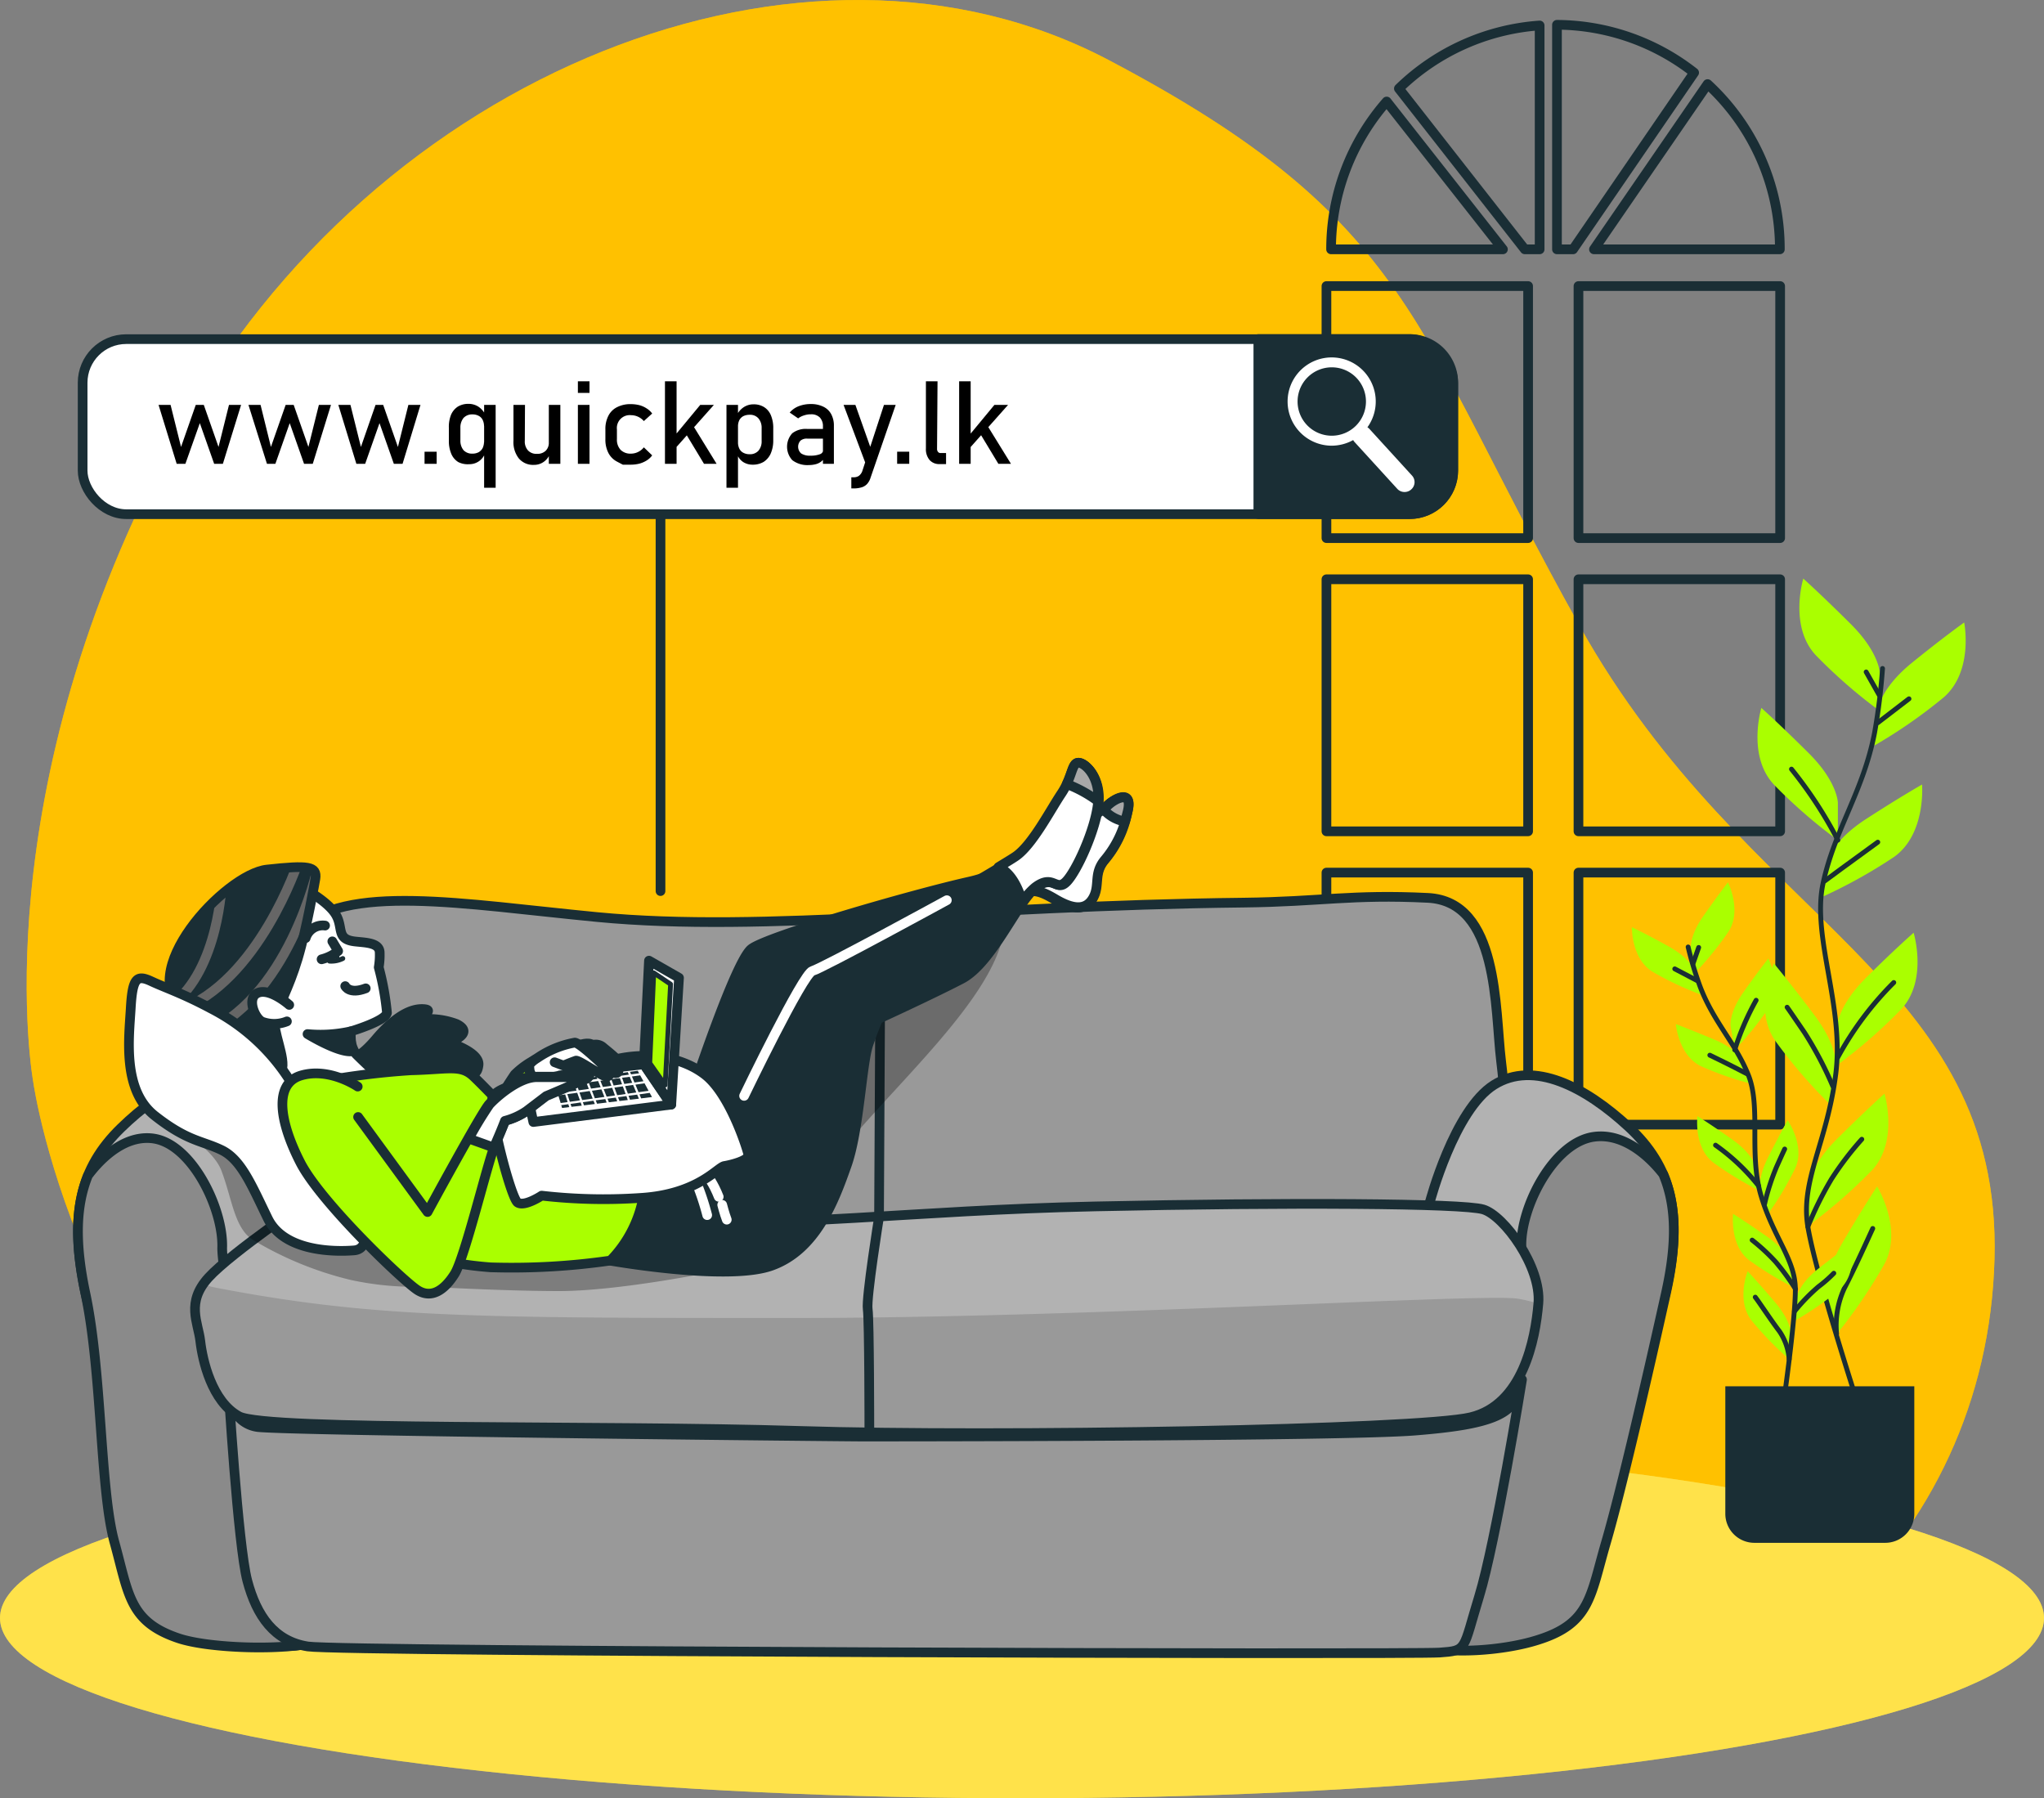 <svg id="OBJECTS" xmlns="http://www.w3.org/2000/svg" xmlns:xlink="http://www.w3.org/1999/xlink" viewBox="0 0 211.02 185.64"><rect x="0" y="0" width="211.02" height="185.64" fill="#808080" stroke="none"/><defs><style>.cls-1,.cls-13{fill:#b2b2b2;}.cls-1,.cls-11,.cls-12,.cls-16,.cls-17,.cls-2,.cls-21,.cls-23,.cls-24,.cls-5,.cls-9{stroke:#1a2e35;}.cls-1,.cls-11,.cls-12,.cls-16,.cls-17,.cls-19,.cls-2,.cls-21,.cls-22,.cls-23,.cls-24,.cls-5,.cls-9{stroke-linecap:round;stroke-linejoin:round;}.cls-10,.cls-2{fill:#1a2e35;}.cls-3,.cls-4{fill:#ffc100;}.cls-4{opacity:0.7;}.cls-19,.cls-22,.cls-5,.cls-9{fill:none;}.cls-6,.cls-7{fill:#ffe34a;}.cls-7{opacity:0.5;}.cls-23,.cls-24,.cls-8{fill:#af0;}.cls-17,.cls-24,.cls-9{stroke-width:0.5px;}.cls-11,.cls-15{fill:#999;}.cls-12{fill:#8a8a8a;}.cls-14{clip-path:url(#clip-path);}.cls-16,.cls-17,.cls-25{fill:#fff;}.cls-18{clip-path:url(#clip-path-2);}.cls-19{stroke:#666;}.cls-20{opacity:0.3;}.cls-21{fill:#a8a8a8;}.cls-22{stroke:#fff;}</style><clipPath id="clip-path" transform="translate(-7.44 -1.92)"><path class="cls-1" d="M39.65,125.6s-8.3,5.6-10.67,8.19-1.08,4.64-.86,6.58,1.18,6.25,4,7.76S69.74,149,90,149.64s63.87-.12,69.26-1.41,6.68-8,7-11.76-3.54-9.06-5.7-9.7-20.09-.74-40-.31-29.1,2.17-51.85,1.74S44.83,124.63,39.65,125.6Z"/></clipPath><clipPath id="clip-path-2" transform="translate(-7.44 -1.92)"><path class="cls-2" d="M40,92.63s-.88,5.13-1.82,8.26-2.07,5-2.36,6.19,1.18,4.12.7,5.36-.88-.59-3.59-2.12-5-3-6.25-3.89c-5.67-3.87,4-14.27,8.31-14.74S40.19,91.34,40,92.63Z"/></clipPath></defs><title>details-1-office-worker</title><path class="cls-3" d="M10.88,113.66s4.95,35.62,37.22,55.87,73.65,17,107.25,15.27,57.21-23.78,58-52.89-25.57-34.47-42.86-65.42-17.2-41.83-48.59-58.37S46.07,9.4,25.71,46.65,10.88,113.66,10.88,113.66Z" transform="translate(-7.44 -1.92)"/><path class="cls-4" d="M10.88,113.66s4.95,35.62,37.22,55.87,73.65,17,107.25,15.27,57.21-23.78,58-52.89-25.57-34.47-42.86-65.42-17.2-41.83-48.59-58.37S46.07,9.4,25.71,46.65,10.88,113.66,10.88,113.66Z" transform="translate(-7.44 -1.92)"/><path class="cls-5" d="M150.6,12.4a23.1,23.1,0,0,0-5.74,15.26H162.6Z" transform="translate(-7.44 -1.92)"/><path class="cls-5" d="M183.73,10.6,172,27.66h19.19A23.12,23.12,0,0,0,183.73,10.6Z" transform="translate(-7.44 -1.92)"/><path class="cls-5" d="M151.86,11.06l13,16.6h1.53V4.55A23.15,23.15,0,0,0,151.86,11.06Z" transform="translate(-7.44 -1.92)"/><rect class="cls-5" x="136.94" y="90.08" width="20.82" height="26.02"/><path class="cls-5" d="M168.18,4.48V27.66h1.66l12.5-18.24A23.12,23.12,0,0,0,168.18,4.48Z" transform="translate(-7.44 -1.92)"/><rect class="cls-5" x="162.96" y="29.53" width="20.82" height="26.02"/><rect class="cls-5" x="136.94" y="59.8" width="20.82" height="26.02"/><rect class="cls-5" x="162.96" y="59.8" width="20.82" height="26.02"/><rect class="cls-5" x="162.96" y="90.08" width="20.82" height="26.02"/><rect class="cls-5" x="136.94" y="29.53" width="20.82" height="26.02"/><ellipse class="cls-6" cx="105.51" cy="167.03" rx="105.51" ry="18.61"/><ellipse class="cls-7" cx="105.51" cy="167.03" rx="105.51" ry="18.61"/><path class="cls-8" d="M201.52,71.47s0-2.13-3-5.12-4.91-4.7-4.91-4.7-1.5,4.91,1.28,7.9a53,53,0,0,0,6.62,5.77Z" transform="translate(-7.44 -1.92)"/><path class="cls-8" d="M197.18,84.81s0-2.14-3-5.13S189.28,75,189.28,75s-1.49,4.91,1.28,7.9a52.5,52.5,0,0,0,6.62,5.76Z" transform="translate(-7.44 -1.92)"/><path class="cls-8" d="M201.33,75.11s.23-2.12,3.51-4.78,5.38-4.15,5.38-4.15,1,5-2.1,7.72a52.34,52.34,0,0,1-7.2,5Z" transform="translate(-7.44 -1.92)"/><path class="cls-8" d="M196.09,90.86s.45-2.09,4-4.39,5.78-3.56,5.78-3.56S206.3,88,203,90.37a52.63,52.63,0,0,1-7.68,4.25Z" transform="translate(-7.44 -1.92)"/><path class="cls-8" d="M197.08,108s0-2.14,3-5.13S205,98.21,205,98.21s1.5,4.91-1.28,7.9a52.94,52.94,0,0,1-6.61,5.76Z" transform="translate(-7.44 -1.92)"/><path class="cls-8" d="M197,112.22s.3-2.12-2.24-5.5-4.19-5.35-4.19-5.35-2.18,4.65.15,8a52.31,52.31,0,0,0,5.73,6.64Z" transform="translate(-7.44 -1.92)"/><path class="cls-8" d="M194.08,124.64s0-2.14,3-5.13,4.91-4.69,4.91-4.69,1.49,4.91-1.28,7.9a52.5,52.5,0,0,1-6.62,5.76Z" transform="translate(-7.44 -1.92)"/><path class="cls-8" d="M196.07,135.9s-.54-2.07,1.6-5.72,3.56-5.78,3.56-5.78,2.69,4.37.76,8a52.74,52.74,0,0,1-4.94,7.26Z" transform="translate(-7.44 -1.92)"/><path class="cls-9" d="M201.79,70.93a63.54,63.54,0,0,1-.82,6.63c-1.18,6.1-4.13,10-5.32,15.55s2.21,12.62,1.31,19.7-3.67,11-2.88,15.75S199,146.09,199,146.09" transform="translate(-7.44 -1.92)"/><line class="cls-9" x1="193.86" y1="74.61" x2="197.08" y2="72.14"/><line class="cls-9" x1="194.01" y1="71.76" x2="192.66" y2="69.37"/><path class="cls-9" d="M195.83,92.86s2.7-2,5.47-4" transform="translate(-7.44 -1.92)"/><path class="cls-9" d="M197.18,88.65a43.66,43.66,0,0,0-4.79-7.33" transform="translate(-7.44 -1.92)"/><path class="cls-9" d="M197.18,111.06a33.34,33.34,0,0,1,5.77-7.71" transform="translate(-7.44 -1.92)"/><path class="cls-9" d="M196.66,114.06a37.9,37.9,0,0,0-2.92-5.54c-1.58-2.32-1.8-2.62-1.8-2.62" transform="translate(-7.44 -1.92)"/><path class="cls-9" d="M194.08,128.56a35.59,35.59,0,0,1,2.43-4.91,32.05,32.05,0,0,1,3.14-4.12" transform="translate(-7.44 -1.92)"/><path class="cls-9" d="M197.05,139.62a9.09,9.09,0,0,1,.81-4.73c1.12-2.18,2.39-5,2.92-6.15" transform="translate(-7.44 -1.92)"/><path class="cls-8" d="M182,100s-.24-1.34,1.31-3.54S185.83,93,185.83,93s1.47,2.92.06,5.09a33.56,33.56,0,0,1-3.53,4.34Z" transform="translate(-7.44 -1.92)"/><path class="cls-8" d="M186.11,107.89s-.23-1.34,1.32-3.54,2.57-3.48,2.57-3.48,1.47,2.92.05,5.09a33,33,0,0,1-3.52,4.34Z" transform="translate(-7.44 -1.92)"/><path class="cls-8" d="M182.46,102.26s-.37-1.31-2.72-2.62-3.83-2-3.83-2-.06,3.27,2.16,4.61a33.21,33.21,0,0,0,5.06,2.38Z" transform="translate(-7.44 -1.92)"/><path class="cls-8" d="M187.45,111.56s-.5-1.26-3-2.31-4-1.61-4-1.61.28,3.26,2.63,4.36a32.86,32.86,0,0,0,5.28,1.83Z" transform="translate(-7.44 -1.92)"/><path class="cls-8" d="M188.7,122.44s-.23-1.34-2.43-2.89-3.59-2.41-3.59-2.41-.4,3.24,1.66,4.81a34.2,34.2,0,0,0,4.78,2.9Z" transform="translate(-7.44 -1.92)"/><path class="cls-8" d="M189.19,125.06s-.42-1.29.8-3.69,2-3.81,2-3.81,1.87,2.68.77,5a33.6,33.6,0,0,1-2.87,4.79Z" transform="translate(-7.44 -1.92)"/><path class="cls-8" d="M192.94,135.86s.15-1.35,2.26-3,3.44-2.62,3.44-2.62.59,3.22-1.38,4.9a33.51,33.51,0,0,1-4.6,3.17Z" transform="translate(-7.44 -1.92)"/><path class="cls-8" d="M192.38,132.53s-.23-1.34-2.43-2.89-3.59-2.41-3.59-2.41S186,130.47,188,132a34.2,34.2,0,0,0,4.78,2.9Z" transform="translate(-7.44 -1.92)"/><path class="cls-8" d="M192.35,139.81s.12-1.36-1.62-3.41-2.86-3.25-2.86-3.25-1.21,3,.39,5.08a32.87,32.87,0,0,0,3.89,4Z" transform="translate(-7.44 -1.92)"/><path class="cls-9" d="M181.72,99.68a35.67,35.67,0,0,0,1.23,4.07c1.4,3.7,3.68,5.85,5,9.18s0,8.15,1.32,12.5,3.5,6.51,3.52,9.56-1.19,11.52-1.19,11.52" transform="translate(-7.44 -1.92)"/><line class="cls-9" x1="175.19" y1="101.22" x2="172.9" y2="100.02"/><line class="cls-9" x1="174.79" y1="99.46" x2="175.37" y2="97.81"/><path class="cls-9" d="M187.83,112.79s-1.91-1-3.87-1.94" transform="translate(-7.44 -1.92)"/><path class="cls-9" d="M186.53,110.3a27.35,27.35,0,0,1,2.21-5.12" transform="translate(-7.44 -1.92)"/><path class="cls-9" d="M189,124.35a21.33,21.33,0,0,0-4.45-4.21" transform="translate(-7.44 -1.92)"/><path class="cls-9" d="M189.62,126.18a23.43,23.43,0,0,1,1.23-3.8c.73-1.63.84-1.84.84-1.84" transform="translate(-7.44 -1.92)"/><path class="cls-9" d="M192.7,137.3a19.57,19.57,0,0,1,2.47-2.55,13.45,13.45,0,0,0,1.59-1.39" transform="translate(-7.44 -1.92)"/><path class="cls-9" d="M192.81,135a23.47,23.47,0,0,0-2.06-2.82,20.35,20.35,0,0,0-2.42-2.24" transform="translate(-7.44 -1.92)"/><path class="cls-9" d="M192.15,142.24a5.83,5.83,0,0,0-1-2.88c-.94-1.24-2-2.88-2.5-3.53" transform="translate(-7.44 -1.92)"/><path class="cls-10" d="M178.08,143.11h19.55a0,0,0,0,1,0,0v13.16a3,3,0,0,1-3,3H181.12a3,3,0,0,1-3-3V143.11A0,0,0,0,1,178.08,143.11Z"/><path class="cls-11" d="M161.55,129.68s2.37-5.93.86-18.23c-.66-5.39-.19-16.48-7.57-16.84-7.87-.39-11.09.4-19,.49-28.47.32-49.41,3.16-66.76,1.49-14-1.35-26-3.56-31,1.4s-4.52,15.53-4.09,17.58,3.66,16.06,3.66,16.06l123.08-.55Z" transform="translate(-7.44 -1.92)"/><path class="cls-1" d="M39.33,126.13s-2.37-9.49-6.25-12.07-8.95.21-13.16,4.31-5.39,8.95-3.67,17,6.8,20.06,8.31,25.45,1.51,8.2,6.57,9.92,9.93,1.83,13.05-2.48,2.27-24.16-.21-31.6S39.33,126.13,39.33,126.13Z" transform="translate(-7.44 -1.92)"/><path class="cls-12" d="M38.9,168c-2.16-4.1-8.63-33.33-8.52-37.32S27.25,120,23.26,119.45c-3.29-.45-5.91,2.7-6.74,3.82-1.28,3.16-1.36,7-.27,12.14,1.73,8.09,1.51,20.31,3,25.7s1.51,8.2,6.58,9.92c3.34,1.14,11.86,1.32,14.58.26A27.24,27.24,0,0,0,38.9,168Z" transform="translate(-7.44 -1.92)"/><path class="cls-1" d="M155.06,126s2.5-9.49,6.61-12.08,9.45.22,13.89,4.32,5.7,9,3.87,17-7.17,20.06-8.77,25.45-1.59,8.19-6.94,9.92-10.48,1.83-13.79-2.48-2.39-24.16.23-31.6S155.06,126,155.06,126Z" transform="translate(-7.44 -1.92)"/><path class="cls-12" d="M155.51,168.39c2.28-4.14,9.12-33.73,9-37.77s3.31-10.81,7.52-11.35c3.47-.45,6.25,2.73,7.12,3.86,1.36,3.21,1.44,7.09.28,12.29-1.82,8.19-4.6,20.31-6.2,25.77s-1.59,8.3-6.95,10c-3.52,1.15-9.51,1.59-12.38.51A28.75,28.75,0,0,1,155.51,168.39Z" transform="translate(-7.44 -1.92)"/><path class="cls-11" d="M164.57,144.34s-2.7,16.75-4.42,22.36-1.19,5.61-4.1,5.82-113.38-.09-116.83-.63-5.28-3.13-6.25-6.79S31,144.79,31,144.79l128.9-.45Z" transform="translate(-7.44 -1.92)"/><path class="cls-10" d="M31,147.44a3.74,3.74,0,0,0,2.9,2.28c2.28.41,60.67,1,62.53,1s49.49,0,57.15-.62,11.56-1.63,11-5.79-.4-.83-.4-.83L29.79,145.16Z" transform="translate(-7.44 -1.92)"/><path class="cls-13" d="M39.65,125.6s-8.3,5.6-10.67,8.19-1.08,4.64-.86,6.58,1.18,6.25,4,7.76S69.74,149,90,149.64s63.87-.12,69.26-1.41,6.68-8,7-11.76-3.54-9.06-5.7-9.7-20.09-.74-40-.31-29.1,2.17-51.85,1.74S44.83,124.63,39.65,125.6Z" transform="translate(-7.44 -1.92)"/><g class="cls-14"><path class="cls-15" d="M28.12,140.37c.21,1.94,1.18,6.25,4,7.76S69.74,149,90,149.64s63.87-.12,69.26-1.41a12.3,12.3,0,0,0,9-10.25,5.16,5.16,0,0,0-.19-1.69c-.76.76-2.23-.06-4-.31-3.84-.55-44.27,2-74.53,2-32.86,0-43.57,0-59.82-3.13-2.43-.47-.76-1-.76-1C26.61,136.38,27.9,138.43,28.12,140.37Z" transform="translate(-7.44 -1.92)"/></g><path class="cls-5" d="M39.65,125.6s-8.3,5.6-10.67,8.19-1.08,4.64-.86,6.58,1.18,6.25,4,7.76S69.74,149,90,149.64s63.87-.12,69.26-1.41,6.68-8,7-11.76-3.54-9.06-5.7-9.7-20.09-.74-40-.31-29.1,2.17-51.85,1.74S44.83,124.63,39.65,125.6Z" transform="translate(-7.44 -1.92)"/><path class="cls-5" d="M98.35,97l-.16,30.56s-1.34,8.34-1.17,9.51.17,12.53.17,12.53" transform="translate(-7.44 -1.92)"/><path class="cls-2" d="M44,111.07s.73-.09,2.26-1.9,3.26-3.17,4.89-3.08-1.36,1.27-1.36,1.27a8,8,0,0,1,4.79.27c2,1-.81,1.9-.81,1.9s3.25,1,3.07,2.35-.81,1-4.7,1-5.88,1-7.5.46S41.93,112.6,44,111.07Z" transform="translate(-7.44 -1.92)"/><path class="cls-16" d="M38.6,93.52s2.62,1.38,3.48,2.77,0,2.59,2,2.82c1.11.13,2.56.11,2.56,1.17a7.61,7.61,0,0,1-.1,1.5,28.51,28.51,0,0,1,.85,4.69c-.11.85-3.73,1.92-3.73,1.92a3.38,3.38,0,0,0,.53,2.34A54.93,54.93,0,0,0,49,115c.53.42-10.34,1.7-10.34,1.7s-2.45-5.12-5.76-6.93-4.9-1.7-5-3.52,3-8.42,5.86-10.55S38.6,93.52,38.6,93.52Z" transform="translate(-7.44 -1.92)"/><path class="cls-10" d="M42.34,100.2l-.49.22a.32.32,0,0,0,0,.09c.15.37.38.62.52.56s.14-.4,0-.77A.31.31,0,0,0,42.34,100.2Z" transform="translate(-7.44 -1.92)"/><path class="cls-17" d="M41.46,101.14a2.64,2.64,0,0,0,1.37-.27" transform="translate(-7.44 -1.92)"/><path class="cls-2" d="M43.63,108.39a14.22,14.22,0,0,1-4.44.28s3.13,1.92,4.54,1.78Z" transform="translate(-7.44 -1.92)"/><path class="cls-16" d="M41.75,99.1l.6,1a4.47,4.47,0,0,1-1.71.85" transform="translate(-7.44 -1.92)"/><path class="cls-16" d="M43.08,103.72s.41.88,2.12.23" transform="translate(-7.44 -1.92)"/><path class="cls-16" d="M41,97.47a1.84,1.84,0,0,0-2,1.29" transform="translate(-7.44 -1.92)"/><path class="cls-10" d="M40,92.63s-.88,5.13-1.82,8.26-2.07,5-2.36,6.19,1.18,4.12.7,5.36-.88-.59-3.59-2.12-5-3-6.25-3.89c-5.67-3.87,4-14.27,8.31-14.74S40.19,91.34,40,92.63Z" transform="translate(-7.44 -1.92)"/><g class="cls-18"><path class="cls-19" d="M40.21,91.58s-3,13.8-12.26,17.18" transform="translate(-7.44 -1.92)"/><path class="cls-19" d="M38.24,90.87s-4.09,12.4-12.4,15.36" transform="translate(-7.44 -1.92)"/><path class="cls-19" d="M30.35,93s-.28,9-5.22,12.68" transform="translate(-7.44 -1.92)"/></g><path class="cls-5" d="M40,92.63s-.88,5.13-1.82,8.26-2.07,5-2.36,6.19,1.18,4.12.7,5.36-.88-.59-3.59-2.12-5-3-6.25-3.89c-5.67-3.87,4-14.27,8.31-14.74S40.19,91.34,40,92.63Z" transform="translate(-7.44 -1.92)"/><path class="cls-16" d="M37.3,105.66s-2-1.77-3.24-1.24-.24,2.78.53,3a3.52,3.52,0,0,0,2.47-.06" transform="translate(-7.44 -1.92)"/><path class="cls-20" d="M23.42,117.1s5.74,2.71,6.87,5.65,1.35,6.11,3.39,7.24a35.64,35.64,0,0,0,10,4.07,31,31,0,0,0,7.69.68s7.92.46,13.8.46,14.94-1.81,14.94-1.81,6.56.67,10.63-7.47,19.24-19.46,20.37-28.06c0,0-18.33,8.83-21,12.67s-21,13.81-30.54,13.81S38.89,117.09,32.78,113,23.1,113,23.42,117.1Z" transform="translate(-7.44 -1.92)"/><path class="cls-16" d="M43.93,125.15s-3.71-7.43-6.45-11.5a21,21,0,0,0-8.23-7.6c-3-1.6-4.69-2.13-6.19-2.83s-1.94-.36-2.12,2.74-.89,8.49,2.48,11.14,4.86,2.56,6.89,3.54,3.1,3.62,4.78,7.07S42,131.16,44,131,45.17,127.18,43.93,125.15Z" transform="translate(-7.44 -1.92)"/><path class="cls-2" d="M79,114.39s4.36-13.21,6-14.51,16.74-5.66,22.52-6.95,13.32-7,14.15-7.78,2.71-1.77,2.12.58a10.84,10.84,0,0,1-2.36,5c-1.18,1.41-.47,2.59-1.18,3.89s-2,1.3-4,.12-2.83-1.18-5.19.59-6.72,6-11.43,7.42a58.45,58.45,0,0,1-6.25,1.66s-2.13,10-5,14.38-3.89,6.37-8.48,5.54-2.6-7.9-2.36-8.6S79,114.39,79,114.39Z" transform="translate(-7.44 -1.92)"/><path class="cls-16" d="M120.31,94.58c.71-1.3,0-2.48,1.18-3.89a10.84,10.84,0,0,0,2.36-5c.59-2.35-1.3-1.41-2.12-.58A48.21,48.21,0,0,1,111,91.8a10.71,10.71,0,0,1,1.43,2.62c1.47-.85,2.32-.66,3.91.28C118.31,95.88,119.6,95.88,120.31,94.58Z" transform="translate(-7.44 -1.92)"/><path class="cls-21" d="M121.73,85.15l-.37.32a3.77,3.77,0,0,0,2.22,1.26c.09-.31.18-.64.27-1C124.44,83.38,122.55,84.32,121.73,85.15Z" transform="translate(-7.44 -1.92)"/><path class="cls-2" d="M70.08,132s12.38,2.24,17,.59,6.49-6.72,7.78-10.38,1.54-10.49,2.24-12.5,1-2.59,1-2.59,5.42-2.48,8.6-4.13,5.78-8,7.67-9.43,2.12.47,3.18-.59,3-5.31,3.3-8-1.29-4.25-2-4.25-.59,1.42-1.77,3.19-3,5.3-4.72,6.48-10.14,6-13.32,7.79-7.31,2.71-9.43,6.36-5.66,11.32-6.14,12.15-1.17,1.77-1.17,1.77a38.4,38.4,0,0,1-3.9,1.29c-2.47.71-5.42.36-6.83,1.77S70.08,132,70.08,132Z" transform="translate(-7.44 -1.92)"/><path class="cls-22" d="M84.26,115.05s6.09-12.65,7.06-12.9,13.87-7.3,13.87-7.3" transform="translate(-7.44 -1.92)"/><path class="cls-22" d="M78.45,122.05a26.73,26.73,0,0,1,2,5.31" transform="translate(-7.44 -1.92)"/><path class="cls-22" d="M79.4,122.41s1.17.35,2.24,3.06" transform="translate(-7.44 -1.92)"/><path class="cls-22" d="M82,126.3s.24.94.47,1.53" transform="translate(-7.44 -1.92)"/><path class="cls-16" d="M118.78,80.66c-.71,0-.59,1.42-1.77,3.19s-3,5.3-4.72,6.48c-.35.24-1,.63-1.77,1.1.9.39,1.82,1.39,2.47,3.59a6.61,6.61,0,0,1,1.31-1.5c1.88-1.42,2.12.47,3.18-.59s3-5.31,3.3-8S119.49,80.66,118.78,80.66Z" transform="translate(-7.44 -1.92)"/><path class="cls-21" d="M118.78,80.66c-.57,0-.61.92-1.21,2.2a13.35,13.35,0,0,1,3.24,1.78C121,82.1,119.46,80.66,118.78,80.66Z" transform="translate(-7.44 -1.92)"/><path class="cls-23" d="M62.67,111.32a8.67,8.67,0,0,0-2.09,1.52,43,43,0,0,0-2.27,3.74l2.53,2.66,1.83-6.4.95-.69Z" transform="translate(-7.44 -1.92)"/><path class="cls-23" d="M39.69,113.74a77.79,77.79,0,0,1,10.17-1.33c3.89-.09,5.13-.62,6.45.62s4.87,5,5.49,5.66,11.76-.62,11.76-.62a14.45,14.45,0,0,1,.35,7.08,12.59,12.59,0,0,1-3.45,6.9,71,71,0,0,1-12.38.7c-9.46-.72-13-4.14-15.35-7.06s-4.28-9.21-4.37-10.36S39.69,113.74,39.69,113.74Z" transform="translate(-7.44 -1.92)"/><path class="cls-16" d="M63.36,113.33s-4.6.59-5.07,1.88,1.89,10.38,2.59,10.85,2.48-.71,2.48-.71a56.11,56.11,0,0,0,10.14.24c6-.35,8-3.18,8.73-3.3s2.59-.59,2.47-1.18-1.89-6.25-4.48-8.25-6.6-2.48-10.26-1.3A66,66,0,0,1,63.36,113.33Z" transform="translate(-7.44 -1.92)"/><polygon class="cls-16" points="54.09 111.29 55.06 115.83 69.3 114.03 66.47 109.87 54.09 111.29"/><polygon class="cls-10" points="61.98 111.57 62.24 112.21 63.12 112.09 62.88 111.44 61.98 111.57"/><polygon class="cls-10" points="63.2 112.3 62.32 112.43 62.63 113.21 63.49 113.09 63.2 112.3"/><polygon class="cls-10" points="57.88 113.87 58.6 113.77 58.35 112.98 57.64 113.08 57.88 113.87"/><polygon class="cls-10" points="63.11 111.41 63.35 112.06 64.22 111.93 63.99 111.3 63.11 111.41"/><polygon class="cls-10" points="58.28 112.07 58.5 112.73 59.52 112.59 59.29 111.93 58.28 112.07"/><polygon class="cls-10" points="60.77 111.73 61.02 112.38 62.01 112.24 61.75 111.6 60.77 111.73"/><polygon class="cls-10" points="59.52 111.9 59.75 112.56 60.79 112.41 60.53 111.76 59.52 111.9"/><polygon class="cls-10" points="62.4 113.24 62.09 112.46 61.11 112.6 61.41 113.38 62.4 113.24"/><polygon class="cls-10" points="63.8 113.27 63.95 113.66 64.81 113.56 64.67 113.15 63.8 113.27"/><polygon class="cls-10" points="65.36 112 64.53 112.12 64.82 112.9 65.69 112.78 65.36 112"/><polygon class="cls-10" points="63.43 112.27 63.72 113.06 64.59 112.94 64.3 112.15 63.43 112.27"/><polygon class="cls-10" points="66.19 113.39 67.31 113.25 67.07 112.82 66.02 112.97 66.19 113.39"/><polygon class="cls-10" points="58.9 113.96 59 114.26 60.06 114.14 59.95 113.81 58.9 113.96"/><polygon class="cls-10" points="59.59 112.81 58.57 112.95 58.83 113.74 59.87 113.59 59.59 112.81"/><polygon class="cls-10" points="60.88 112.63 59.82 112.78 60.1 113.56 61.19 113.41 60.88 112.63"/><polygon class="cls-10" points="61.5 113.59 61.64 113.94 62.63 113.82 62.49 113.46 61.5 113.59"/><polygon class="cls-10" points="64.14 111.05 64.92 110.94 64.81 110.68 64.05 110.8 64.14 111.05"/><polygon class="cls-10" points="59.44 111.68 60.45 111.55 60.36 111.33 59.37 111.47 59.44 111.68"/><polygon class="cls-10" points="61.9 111.35 62.8 111.23 62.71 110.99 61.81 111.12 61.9 111.35"/><polygon class="cls-10" points="60.68 111.52 61.67 111.38 61.58 111.15 60.59 111.3 60.68 111.52"/><polygon class="cls-10" points="58.21 111.85 59.21 111.72 59.14 111.5 58.15 111.65 58.21 111.85"/><polygon class="cls-10" points="57.98 111.88 57.92 111.68 57.24 111.78 57.3 111.98 57.98 111.88"/><polygon class="cls-10" points="58.77 114.29 58.67 113.99 57.94 114.09 58.03 114.38 58.77 114.29"/><polygon class="cls-10" points="65.15 110.91 65.98 110.8 65.84 110.54 65.04 110.65 65.15 110.91"/><polygon class="cls-10" points="57.57 112.87 58.27 112.77 58.06 112.1 57.37 112.19 57.57 112.87"/><polygon class="cls-10" points="65.78 113 64.89 113.12 65.04 113.53 65.96 113.42 65.78 113"/><polygon class="cls-10" points="63.03 111.2 63.91 111.08 63.82 110.83 62.94 110.95 63.03 111.2"/><polygon class="cls-10" points="61.27 113.63 60.17 113.78 60.29 114.11 61.41 113.97 61.27 113.63"/><polygon class="cls-10" points="63.57 113.31 62.72 113.42 62.86 113.79 63.72 113.69 63.57 113.31"/><polygon class="cls-10" points="64.22 111.26 64.45 111.9 65.27 111.78 65.01 111.16 64.22 111.26"/><polygon class="cls-10" points="66.54 111.83 65.6 111.97 65.92 112.75 66.96 112.61 66.54 111.83"/><polygon class="cls-10" points="65.5 111.75 66.43 111.62 66.09 111.01 65.24 111.13 65.5 111.75"/><polygon class="cls-16" points="69.3 114.03 70.1 100.94 67 99.17 66.47 109.87 69.3 114.03"/><polygon class="cls-24" points="67.49 100.43 67.08 109.74 68.67 112.01 69.23 101.6 67.49 100.43"/><path class="cls-16" d="M68.62,109.8a1.14,1.14,0,0,1,1.12.27c.61.5,2,1.6,1.78,1.88s-.39.27-.72-.06Z" transform="translate(-7.44 -1.92)"/><path class="cls-16" d="M67.23,109.81s1-.38,1.39,0,2.85,2.34,2.66,2.72-.5.06-.88.06S67.23,109.81,67.23,109.81Z" transform="translate(-7.44 -1.92)"/><path class="cls-16" d="M62.17,112.53s-.7-.51.76-1.4a10,10,0,0,1,3.86-1.58c.63.07,3.61,3,3.61,3a.4.4,0,0,1-.26.51c-.38.12-2.78-1.65-3.23-1.65a20.4,20.4,0,0,0-2.34,1C64.13,112.59,63.12,113.35,62.17,112.53Z" transform="translate(-7.44 -1.92)"/><path class="cls-16" d="M64.7,111.58s3.35,1.26,3.54,1.26-.06.51-.63.57-2-.69-2.47-.44a6.11,6.11,0,0,1-2.28.15c-.76,0-.76-.91-.76-.91" transform="translate(-7.44 -1.92)"/><path class="cls-23" d="M44.37,114.09s-2.91-2-5.83-1.15-2.21,4.87-.09,9,10.7,12.3,12.12,13.18,2.74,0,3.8-1.68,3.45-11.67,4.15-13.26,1.07-2.57,1.07-2.57a7.21,7.21,0,0,0,2.21-1l2-1.59s3.18-1.33,3.45-1.51-.09-.44-.44-.44h-4c-1.77,0-4.07,1.95-4.87,2.83s-6.36,11.14-6.36,11.14l-7.17-9.81" transform="translate(-7.44 -1.92)"/><path class="cls-16" d="M63.83,115.07s3.18-1.33,3.45-1.51-.09-.44-.44-.44h-4c-1.77,0-4.07,1.95-4.87,2.83a40,40,0,0,0-2.13,3.51l2.59.93a2,2,0,0,1,.07-.19c.71-1.6,1.07-2.57,1.07-2.57a7.21,7.21,0,0,0,2.21-1Z" transform="translate(-7.44 -1.92)"/><rect class="cls-16" x="8.53" y="35.01" width="141.5" height="18.07" rx="4.5"/><path class="cls-2" d="M129.91,35h15.62a4.5,4.5,0,0,1,4.5,4.5v9.07a4.5,4.5,0,0,1-4.5,4.5H129.91a0,0,0,0,1,0,0V35A0,0,0,0,1,129.91,35Z"/><path class="cls-25" d="M153.2,51l-4.4-4.82a.9.9,0,0,0-.19-.15,4.55,4.55,0,1,0-8.24-2.65,4.56,4.56,0,0,0,4.55,4.55,4.61,4.61,0,0,0,2.22-.58,1,1,0,0,0,.15.21l4.4,4.82a1,1,0,0,0,.76.33,1,1,0,0,0,.69-.27A1,1,0,0,0,153.2,51Zm-11.8-7.62a3.53,3.53,0,1,1,3.52,3.52A3.53,3.53,0,0,1,141.4,43.33Z" transform="translate(-7.44 -1.92)"/><line class="cls-5" x1="68.19" y1="53.54" x2="68.19" y2="91.99"/><path d="M23.81,43.72h1.24l1.08,4.34,1.52-4.34h.83L30,48.06l1.08-4.34h1.25L30.45,49.8h-.9l-1.48-4.2-1.49,4.2h-.9Z" transform="translate(-7.44 -1.92)"/><path d="M33.09,43.72h1.25l1.07,4.34,1.52-4.34h.83l1.52,4.34,1.08-4.34h1.25L39.73,49.8h-.9l-1.48-4.2-1.48,4.2H35Z" transform="translate(-7.44 -1.92)"/><path d="M42.37,43.72h1.25l1.08,4.34,1.51-4.34H47l1.52,4.34,1.08-4.34h1.25L49,49.8h-.9l-1.48-4.2-1.48,4.2h-.91Z" transform="translate(-7.44 -1.92)"/><path d="M51.27,48.55h1.25V49.8H51.27Z" transform="translate(-7.44 -1.92)"/><path d="M54.75,49.62a1.83,1.83,0,0,1-.72-.85,3.37,3.37,0,0,1-.25-1.34V46.09A3.38,3.38,0,0,1,54,44.75a1.91,1.91,0,0,1,.7-.85,2.08,2.08,0,0,1,1.11-.29,1.9,1.9,0,0,1,1,.28,2.15,2.15,0,0,1,.72.8l-.12,1.24a1.46,1.46,0,0,0-.14-.66.93.93,0,0,0-.41-.42,1.33,1.33,0,0,0-.65-.15,1.2,1.2,0,0,0-.92.37,1.56,1.56,0,0,0-.32,1v1.32a1.53,1.53,0,0,0,.32,1,1.19,1.19,0,0,0,.92.36,1.33,1.33,0,0,0,.65-.15,1.06,1.06,0,0,0,.41-.43,1.59,1.59,0,0,0,.14-.68l.08,1.29a1.71,1.71,0,0,1-1.61,1.06A2.14,2.14,0,0,1,54.75,49.62Zm2.67-5.9h1.19v8.55H57.42Z" transform="translate(-7.44 -1.92)"/><path d="M61.62,47.42a1.37,1.37,0,0,0,.33,1,1.17,1.17,0,0,0,.92.35,1.22,1.22,0,0,0,.9-.31,1.15,1.15,0,0,0,.33-.88l.08,1.27a1.77,1.77,0,0,1-.61.75,1.69,1.69,0,0,1-1,.31A1.92,1.92,0,0,1,61,49.24a2.71,2.71,0,0,1-.55-1.82v-3.7h1.19Zm2.48-3.7h1.19V49.8H64.1Z" transform="translate(-7.44 -1.92)"/><path d="M67.1,41.28h1.2v1.2H67.1Zm0,2.44h1.2V49.8H67.1Z" transform="translate(-7.44 -1.92)"/><path d="M71.74,49.89l-.59-.31a2.11,2.11,0,0,1-.9-.9,3,3,0,0,1-.31-1.43v-1a2.94,2.94,0,0,1,.31-1.41,2,2,0,0,1,.9-.89,3,3,0,0,1,1.42-.31,3.68,3.68,0,0,1,.89.11,2.57,2.57,0,0,1,.75.34,2,2,0,0,1,.56.52l-.86.78a1.76,1.76,0,0,0-1.32-.61,1.33,1.33,0,0,0-1.46,1.47v1a1.54,1.54,0,0,0,.38,1.11,1.43,1.43,0,0,0,1.08.39,1.65,1.65,0,0,0,.72-.17,1.72,1.72,0,0,0,.6-.48l.86.83a2,2,0,0,1-.56.52,2.84,2.84,0,0,1-.75.33,3.68,3.68,0,0,1-.89.11Z" transform="translate(-7.44 -1.92)"/><path d="M76.09,41.28h1.2V49.8h-1.2Zm.52,6.21,3.12-3.77h1.41l-4.61,5.19ZM78,46.29l.77-.8,2.65,4.31h-1.3Z" transform="translate(-7.44 -1.92)"/><path d="M82.44,43.72h1.19v8.55H82.44Zm1.73,5.9a1.63,1.63,0,0,1-.62-.77l.08-1.28a1.48,1.48,0,0,0,.14.67.93.93,0,0,0,.41.42,1.3,1.3,0,0,0,.65.15,1.15,1.15,0,0,0,.91-.36,1.46,1.46,0,0,0,.33-1V46.11a1.48,1.48,0,0,0-.33-1,1.13,1.13,0,0,0-.91-.37,1.42,1.42,0,0,0-.65.14,1,1,0,0,0-.41.41,1.46,1.46,0,0,0-.14.66l-.12-1.18a2.06,2.06,0,0,1,.72-.82,1.82,1.82,0,0,1,1-.29,2,2,0,0,1,1.1.29,1.8,1.8,0,0,1,.7.85,3.38,3.38,0,0,1,.24,1.34v1.32A3.33,3.33,0,0,1,87,48.76a2,2,0,0,1-.72.84,2.19,2.19,0,0,1-1.14.29A1.79,1.79,0,0,1,84.17,49.62Z" transform="translate(-7.44 -1.92)"/><path d="M89.23,49.42a2.06,2.06,0,0,1,0-2.77,2.27,2.27,0,0,1,1.54-.45h1.73l.08,1h-1.8a1,1,0,0,0-.7.21.93.93,0,0,0,.07,1.32,1.61,1.61,0,0,0,.94.23,2.67,2.67,0,0,0,1-.15.49.49,0,0,0,.34-.46l.12.86a1.52,1.52,0,0,1-.93.64,2.82,2.82,0,0,1-.68.08A2.57,2.57,0,0,1,89.23,49.42Zm3.17-3.48a1.29,1.29,0,0,0-.32-.92,1.22,1.22,0,0,0-.91-.33,2.15,2.15,0,0,0-.71.11,1.9,1.9,0,0,0-.62.31l-.87-.6a2.29,2.29,0,0,1,.91-.65,3.4,3.4,0,0,1,1.26-.23,2.86,2.86,0,0,1,1.29.27,1.8,1.8,0,0,1,.82.77,2.47,2.47,0,0,1,.28,1.22V49.8H92.4Z" transform="translate(-7.44 -1.92)"/><path d="M94.53,43.72h1.22L97.62,49,97,50.3Zm5.38,0-2.59,7.5a1.72,1.72,0,0,1-.36.66,1.25,1.25,0,0,1-.57.35,2.71,2.71,0,0,1-.82.11h-.24V51.19h.24a.92.92,0,0,0,.53-.14,1.09,1.09,0,0,0,.35-.46l2.25-6.87Z" transform="translate(-7.44 -1.92)"/><path d="M100.06,48.55h1.25V49.8h-1.25Z" transform="translate(-7.44 -1.92)"/><path d="M104.18,48.23a.49.49,0,0,0,.1.34.32.32,0,0,0,.27.12h.56v1.14h-.7a1.32,1.32,0,0,1-1-.42,1.73,1.73,0,0,1-.38-1.19V41.28h1.2Z" transform="translate(-7.44 -1.92)"/><path d="M106.46,41.28h1.19V49.8h-1.19Zm.52,6.21,3.12-3.77h1.41l-4.61,5.19Zm1.41-1.2.76-.8,2.66,4.31h-1.3Z" transform="translate(-7.44 -1.92)"/></svg>
